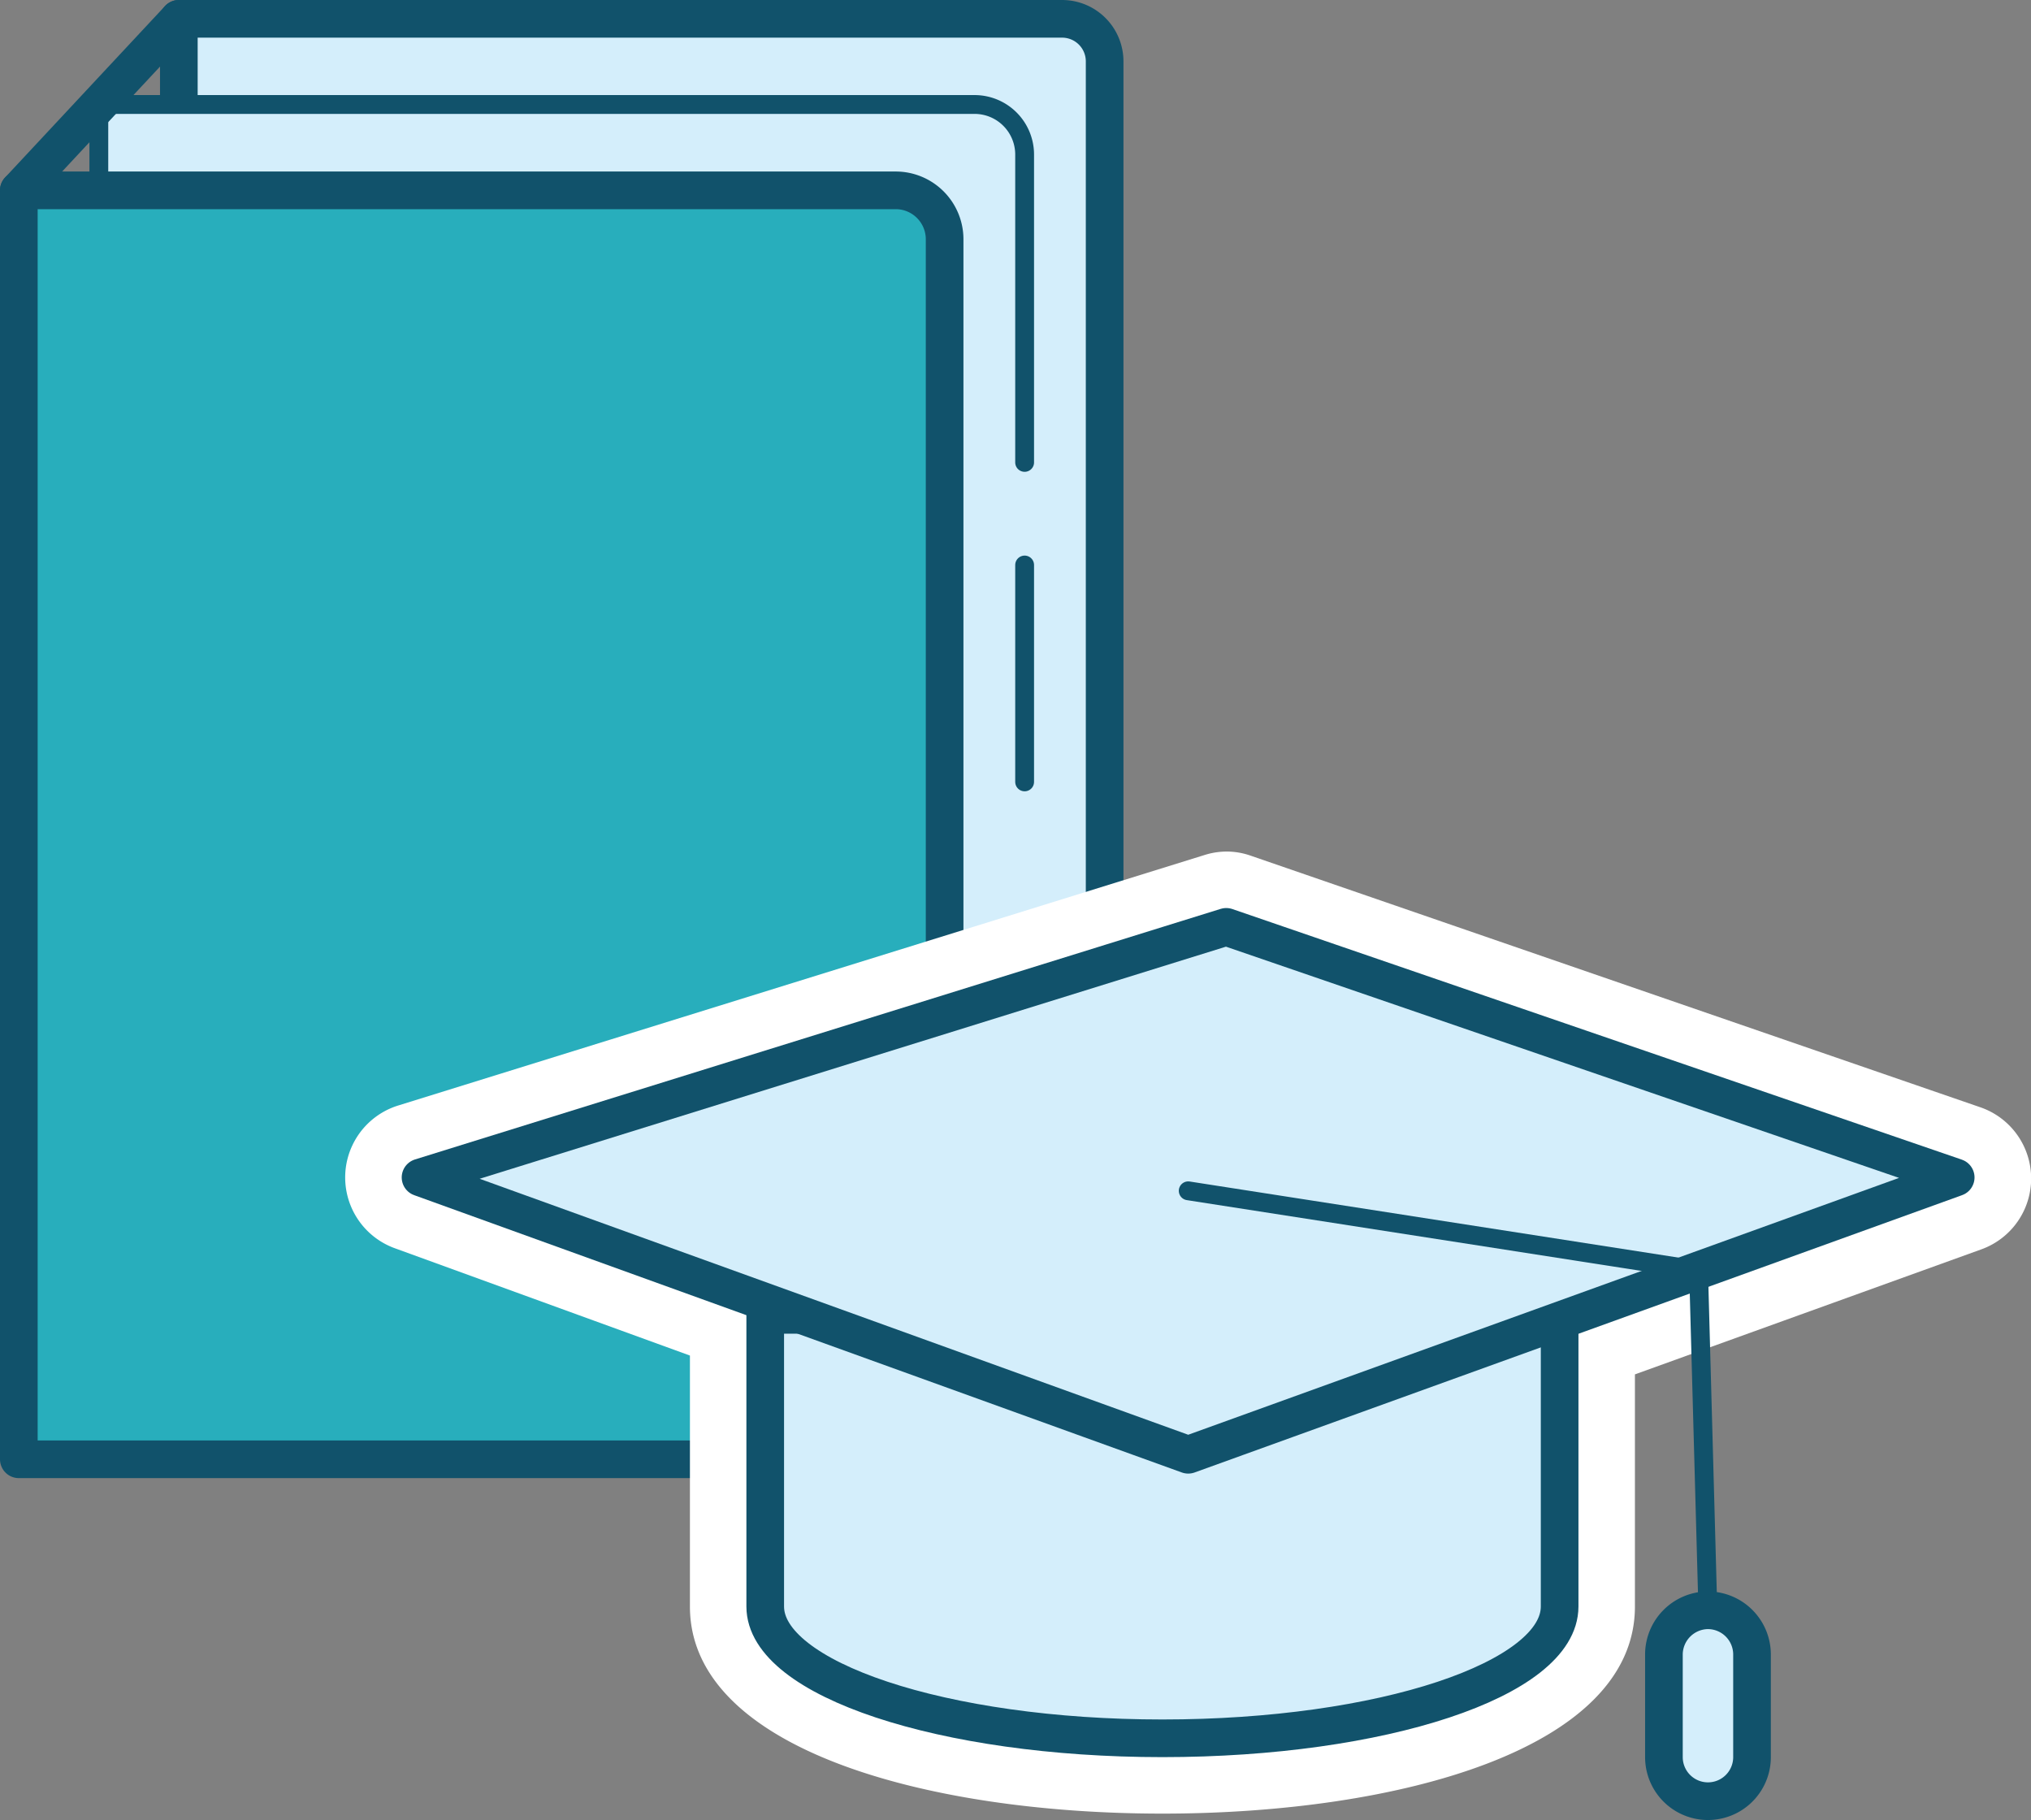 <svg id="Layer_1" data-name="Layer 1" xmlns="http://www.w3.org/2000/svg" viewBox="0 0 107.89 96.67"><rect x="0" y="0" width="107.89" height="96.67" fill="#808080" stroke="none"/><defs><style>.cls-1,.cls-2,.cls-6{fill:#d4eefb;}.cls-1,.cls-2,.cls-3,.cls-5{stroke:#11526b;stroke-linecap:round;stroke-linejoin:round;}.cls-1,.cls-3{stroke-width:2px;}.cls-3{fill:#28aebc;}.cls-4{fill:#fff;}.cls-5{fill:none;}.cls-7{fill:#11526b;}</style></defs><path class="cls-1" d="M9.5,1H56.42a2.26,2.26,0,0,1,2.26,2.26V68.4a0,0,0,0,1,0,0H9.5a0,0,0,0,1,0,0V1A0,0,0,0,1,9.5,1Z"/><path class="cls-2" d="M5.25,73V5.55H51.77a2.66,2.66,0,0,1,2.66,2.66V24.56"/><path class="cls-3" d="M1,10.11H47.58a2.6,2.6,0,0,1,2.6,2.6V77.51a0,0,0,0,1,0,0H1a0,0,0,0,1,0,0V10.11A0,0,0,0,1,1,10.11Z"/><path class="cls-4" d="M61.75,94.31c-11.13,0-23.1-2.81-23.1-9V70.56l-17-6.13a2,2,0,0,1,.08-3.8L64.55,47.32a2,2,0,0,1,.59-.09,2.06,2.06,0,0,1,.65.11l38.75,13.31a2,2,0,0,1,0,3.78L84.85,71.55V85.33C84.85,91.5,72.87,94.31,61.75,94.31Z"/><path class="cls-4" d="M65.14,49.23l38.75,13.31-21,7.6V85.33c0,3.85-9.45,7-21.1,7s-21.1-3.13-21.1-7V69.84h1.91l-20.22-7.3,42.8-13.31m0-4a3.93,3.93,0,0,0-1.18.18L21.15,58.72A4,4,0,0,0,21,66.31L36.65,72V85.33c0,7.58,12.61,11,25.1,11s25.1-3.4,25.1-11V73l18.4-6.64a4,4,0,0,0-.06-7.55L66.44,45.45a3.86,3.86,0,0,0-1.3-.22Z"/><line class="cls-1" x1="9.5" y1="1" x2="1" y2="10.11"/><path class="cls-1" d="M40.65,69.84V85.33c0,3.85,9.45,7,21.1,7s21.1-3.13,21.1-7V69.84Z"/><polygon class="cls-1" points="103.89 62.54 63.12 77.27 22.34 62.54 65.14 49.23 103.89 62.54"/><polyline class="cls-5" points="63.12 63.25 90.23 67.47 90.73 85.72"/><path class="cls-6" d="M90.73,95.67a2.34,2.34,0,0,1-2.34-2.34V87.87a2.34,2.34,0,1,1,4.68,0v5.46A2.34,2.34,0,0,1,90.73,95.67Z"/><path class="cls-7" d="M90.73,86.53a1.35,1.35,0,0,1,1.34,1.34v5.46a1.34,1.34,0,0,1-2.68,0V87.87a1.36,1.36,0,0,1,1.34-1.34m0-2a3.35,3.35,0,0,0-3.34,3.34v5.46a3.34,3.34,0,0,0,6.68,0V87.87a3.35,3.35,0,0,0-3.34-3.34Z"/><line class="cls-2" x1="54.43" y1="30.01" x2="54.43" y2="41.53"/></svg>